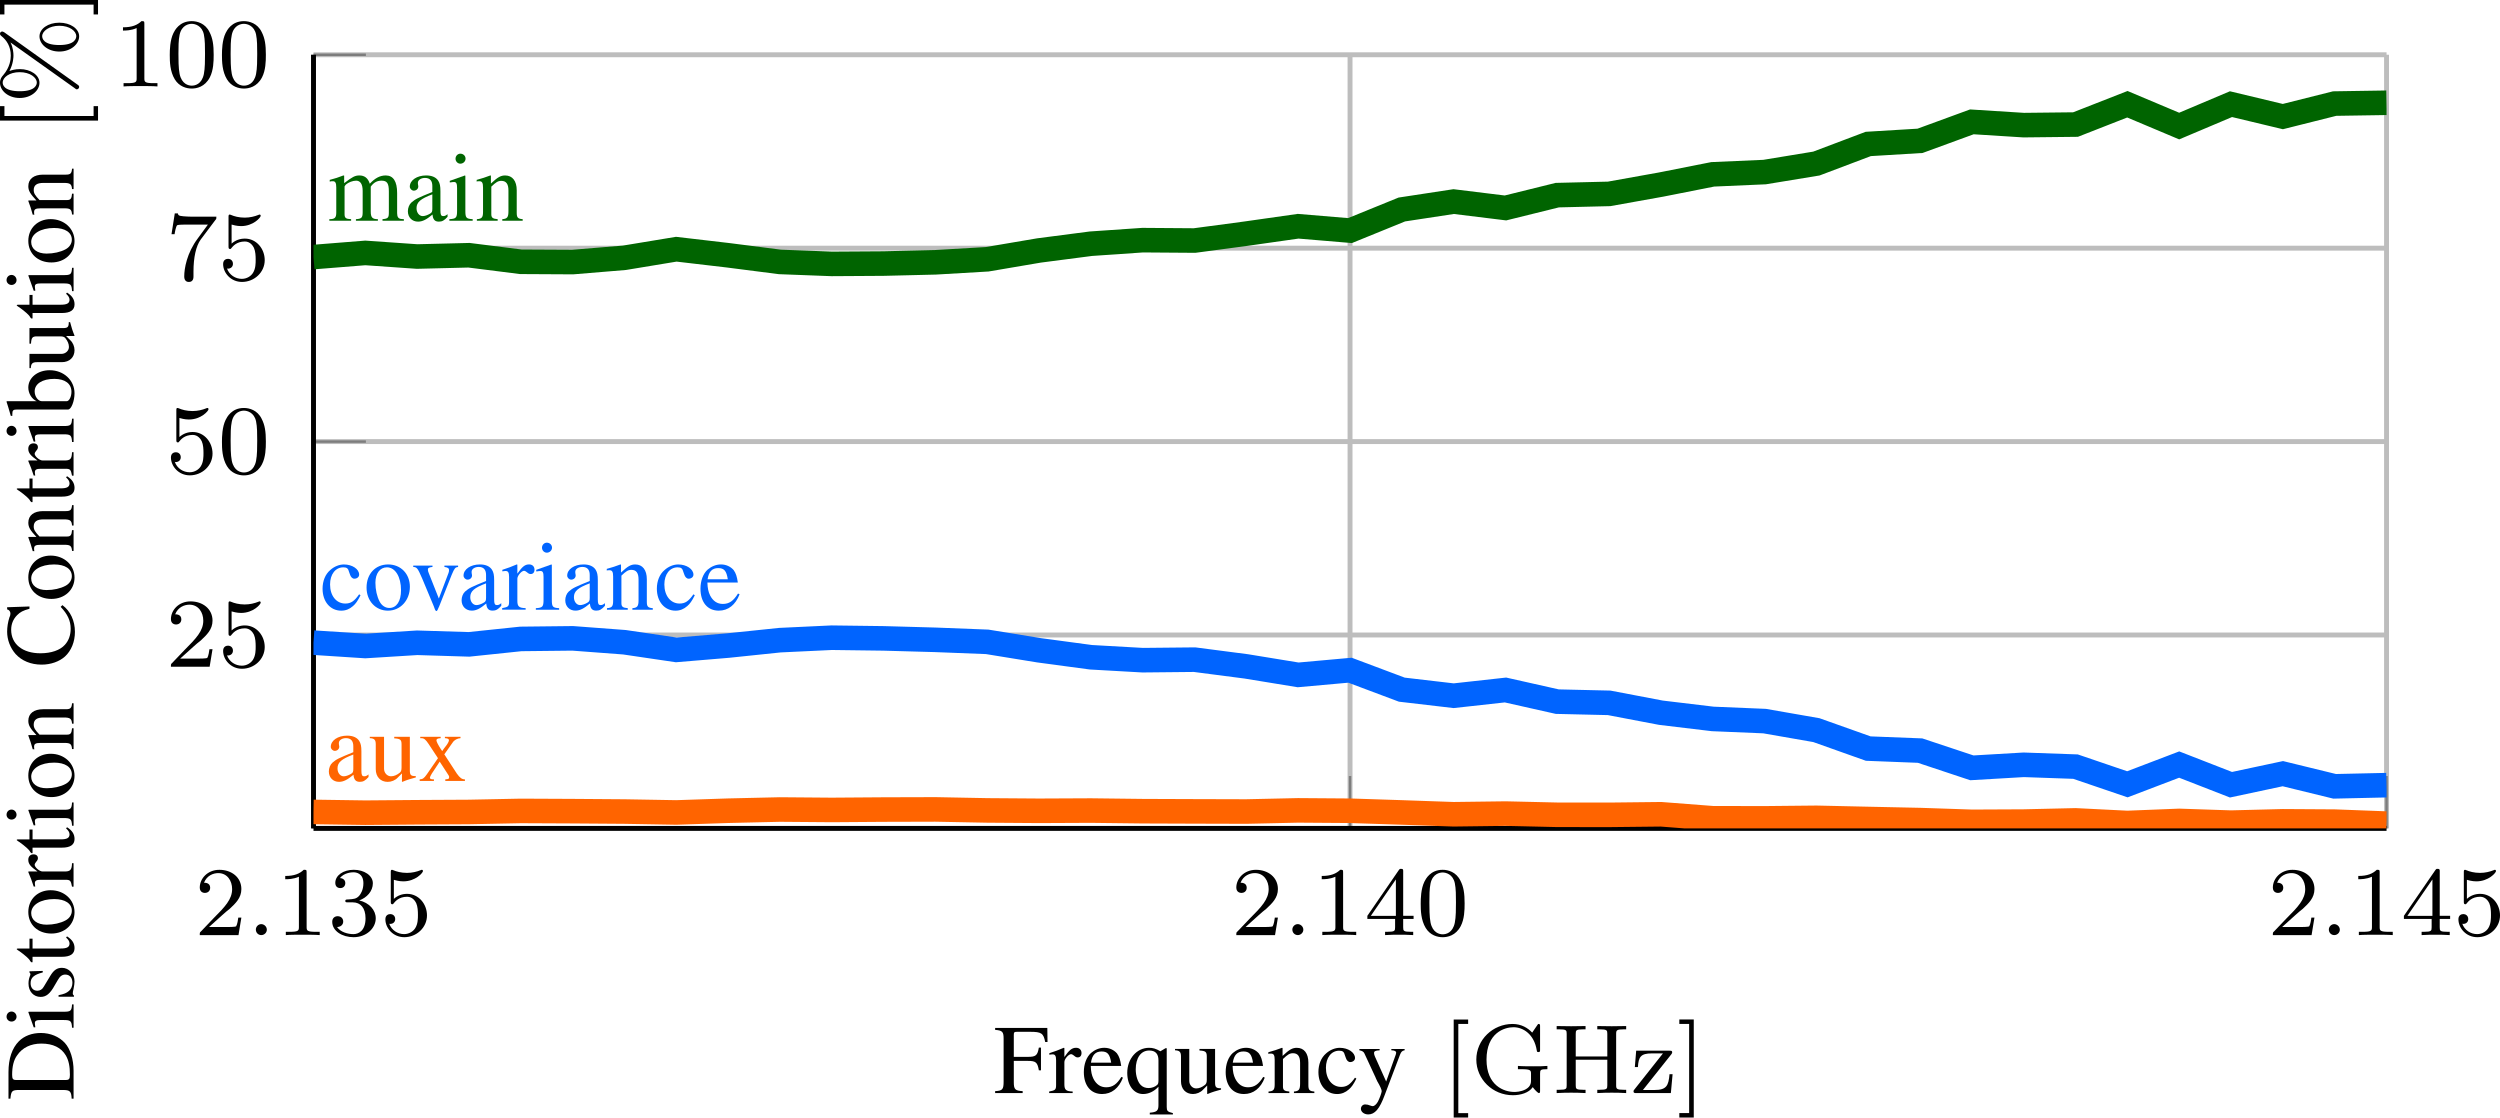 <svg height="90.666pt" viewBox="0 0 202.823 90.666" width="202.823pt" xmlns="http://www.w3.org/2000/svg" xmlns:xlink="http://www.w3.org/1999/xlink"><clipPath id="a"><path d="m199 70h3.824v7h-3.824zm0 0"/></clipPath><clipPath id="b"><path d="m25.434 7h168.184v16h-168.184zm0 0"/></clipPath><clipPath id="c"><path d="m25.434 64h168.184v3.207h-168.184zm0 0"/></clipPath><clipPath id="d"><path d="m25.434 50h168.184v15h-168.184zm0 0"/></clipPath><clipPath id="e"><path d="m91 85h5v5.664h-5zm0 0"/></clipPath><clipPath id="f"><path d="m110 85h4v5.664h-4zm0 0"/></clipPath><clipPath id="g"><path d="m117 82h3v8.664h-3zm0 0"/></clipPath><clipPath id="h"><path d="m136 82h2v8.664h-2zm0 0"/></clipPath><path d="m25.434 23.459v62.766m84.094-62.766v62.766m84.09-62.766v62.766" fill="none" stroke="#bdbdbd" stroke-miterlimit="10" stroke-width=".399" transform="matrix(1 0 0 -1 0 90.666)"/><path d="m25.434 39.15h168.184m-168.184 15.691h168.184m-168.184 15.691h168.184m-168.184 15.691h168.184" fill="none" stroke="#bdbdbd" stroke-miterlimit="10" stroke-width=".399" transform="matrix(1 0 0 -1 0 90.666)"/><path d="m25.434 23.459v4.25m84.094-4.25v4.25m84.09-4.25v4.25" fill="none" stroke="#7d7d7d" stroke-miterlimit="10" stroke-width=".199" transform="matrix(1 0 0 -1 0 90.666)"/><path d="m25.434 39.15h4.25m-4.25 15.691h4.25m-4.25 15.691h4.25m-4.25 15.691h4.25" fill="none" stroke="#7d7d7d" stroke-miterlimit="10" stroke-width=".199" transform="matrix(1 0 0 -1 0 90.666)"/><path d="m25.434 23.459h168.184" fill="none" stroke="#000" stroke-miterlimit="10" stroke-width=".399" transform="matrix(1 0 0 -1 0 90.666)"/><path d="m25.434 23.459v62.766" fill="none" stroke="#000" stroke-miterlimit="10" stroke-width=".399" transform="matrix(1 0 0 -1 0 90.666)"/><path d="m18.035 74.238c.125-.125.453-.391.594-.5.484-.453.953-.891.953-1.609 0-.953-.797-1.562-1.781-1.562-.969 0-1.594.719-1.594 1.438 0 .391.312.438.422.438.172 0 .422-.109.422-.422 0-.406-.406-.406-.5-.406.234-.594.766-.781 1.156-.781.734 0 1.125.625 1.125 1.297 0 .828-.578 1.438-1.531 2.391l-1 1.047c-.094.078-.094.094-.094.297h3.141l.234-1.422h-.25c-.016.156-.078.547-.172.703-.047.062-.656.062-.781.062h-1.422zm0 0"/><path d="m21.648 75.426c0-.266-.234-.453-.453-.453-.25 0-.438.219-.438.438 0 .281.219.453.438.453.25 0 .453-.203.453-.438zm0 0"/><path d="m24.875 70.785c0-.219-.016-.219-.234-.219-.328.312-.75.5-1.5.5v.266c.219 0 .641 0 1.109-.203v4.078c0 .297-.031.391-.781.391h-.281v.266c.328-.031 1.016-.031 1.375-.031s1.047 0 1.375.031v-.266h-.281c-.75 0-.781-.094-.781-.391zm0 0"/><path d="m28.625 73.207c.625 0 1.031.453 1.031 1.297 0 1-.562 1.281-.984 1.281-.438 0-1.047-.156-1.328-.578.297 0 .5-.188.5-.438 0-.266-.188-.438-.453-.438-.203 0-.438.125-.438.453 0 .75.812 1.25 1.734 1.25 1.047 0 1.797-.734 1.797-1.531 0-.672-.531-1.266-1.344-1.453.625-.219 1.109-.75 1.109-1.391s-.719-1.094-1.547-1.094c-.859 0-1.5.453-1.5 1.062 0 .297.188.422.406.422.25 0 .406-.172.406-.406 0-.297-.266-.406-.438-.406.344-.438.953-.469 1.094-.469.203 0 .812.062.812.891 0 .547-.234.891-.344 1.016-.234.25-.422.266-.906.297-.156 0-.219.016-.219.125s.078.109.219.109zm0 0"/><path d="m31.953 71.379c.109.031.422.125.766.125 1 0 1.594-.703 1.594-.828 0-.094-.047-.109-.094-.109-.016 0-.031 0-.094.031-.312.125-.688.219-1.109.219-.469 0-.859-.109-1.109-.219-.078-.031-.094-.031-.109-.031-.094 0-.094.078-.094.234v2.328c0 .141 0 .234.125.234.062 0 .078-.031.125-.094.094-.109.391-.516 1.078-.516.438 0 .656.359.734.516.125.281.141.656.141.953s0 .734-.219 1.078c-.156.25-.484.484-.906.484-.516 0-1.016-.312-1.203-.844.016.016.078.016.078.016.219 0 .406-.141.406-.391 0-.297-.234-.406-.391-.406s-.406.078-.406.422c0 .719.625 1.453 1.531 1.453 1 0 1.844-.781 1.844-1.766 0-.922-.672-1.75-1.609-1.75-.391 0-.766.125-1.078.406zm0 0"/><path d="m102.129 74.238c.125-.125.453-.391.594-.5.484-.453.953-.891.953-1.609 0-.953-.797-1.562-1.781-1.562-.969 0-1.594.719-1.594 1.438 0 .391.312.438.422.438.172 0 .422-.109.422-.422 0-.406-.406-.406-.5-.406.234-.594.766-.781 1.156-.781.734 0 1.125.625 1.125 1.297 0 .828-.578 1.438-1.531 2.391l-1 1.047c-.094.078-.094.094-.094.297h3.141l.234-1.422h-.25c-.016.156-.078.547-.172.703-.047.062-.656.062-.781.062h-1.422zm0 0"/><path d="m105.738 75.426c0-.266-.234-.453-.453-.453-.25 0-.438.219-.438.438 0 .281.219.453.438.453.25 0 .453-.203.453-.438zm0 0"/><path d="m108.965 70.785c0-.219-.016-.219-.234-.219-.328.312-.75.5-1.5.5v.266c.219 0 .641 0 1.109-.203v4.078c0 .297-.031.391-.781.391h-.281v.266c.328-.031 1.016-.031 1.375-.031s1.047 0 1.375.031v-.266h-.281c-.75 0-.781-.094-.781-.391zm0 0"/><path d="m113.84 70.707c0-.156 0-.219-.172-.219-.094 0-.109 0-.188.109l-2.547 3.703v.25h2.25v.672c0 .297-.016.375-.641.375h-.172v.266c.672-.031.688-.031 1.141-.031s.469 0 1.141.031v-.266h-.172c-.625 0-.641-.078-.641-.375v-.672h.844v-.25h-.844zm-.594.641v2.953h-2.031zm0 0"/><path d="m118.824 73.316c0-.844-.078-1.359-.344-1.875-.344-.703-1-.875-1.438-.875-1 0-1.375.75-1.484.969-.281.578-.297 1.375-.297 1.781 0 .531.016 1.328.406 1.969.359.594.953.75 1.375.75.391 0 1.062-.125 1.469-.906.297-.578.312-1.297.312-1.812zm-1.781 2.484c-.266 0-.812-.125-.984-.953-.094-.453-.094-1.203-.094-1.625 0-.547 0-1.109.094-1.547.172-.812.781-.891.984-.891.266 0 .828.141.984.859.094.438.094 1.047.094 1.578 0 .469 0 1.188-.094 1.641-.172.828-.719.938-.984.938zm0 0"/><path d="m186.223 74.238c.125-.125.453-.391.594-.5.484-.453.953-.891.953-1.609 0-.953-.797-1.562-1.781-1.562-.969 0-1.594.719-1.594 1.438 0 .391.312.438.422.438.172 0 .422-.109.422-.422 0-.406-.406-.406-.5-.406.234-.594.766-.781 1.156-.781.734 0 1.125.625 1.125 1.297 0 .828-.578 1.438-1.531 2.391l-1 1.047c-.094.078-.094.094-.094.297h3.141l.234-1.422h-.25c-.016.156-.078.547-.172.703-.047.062-.656.062-.781.062h-1.422zm0 0"/><path d="m189.828 75.426c0-.266-.234-.453-.453-.453-.25 0-.438.219-.438.438 0 .281.219.453.438.453.25 0 .453-.203.453-.438zm0 0"/><path d="m193.059 70.785c0-.219-.016-.219-.234-.219-.328.312-.75.5-1.5.5v.266c.219 0 .641 0 1.109-.203v4.078c0 .297-.031.391-.781.391h-.281v.266c.328-.031 1.016-.031 1.375-.031s1.047 0 1.375.031v-.266h-.281c-.75 0-.781-.094-.781-.391zm0 0"/><path d="m197.934 70.707c0-.156 0-.219-.172-.219-.094 0-.109 0-.188.109l-2.547 3.703v.25h2.25v.672c0 .297-.016.375-.641.375h-.172v.266c.672-.031.688-.031 1.141-.031s.469 0 1.141.031v-.266h-.172c-.625 0-.641-.078-.641-.375v-.672h.844v-.25h-.844zm-.594.641v2.953h-2.031zm0 0"/><g clip-path="url(#a)"><path d="m200.137 71.379c.109.031.422.125.766.125 1 0 1.594-.703 1.594-.828 0-.094-.047-.109-.094-.109-.016 0-.031 0-.094.031-.312.125-.688.219-1.109.219-.469 0-.859-.109-1.109-.219-.078-.031-.094-.031-.109-.031-.094 0-.094.078-.094.234v2.328c0 .141 0 .234.125.234.062 0 .078-.031.125-.094.094-.109.391-.516 1.078-.516.438 0 .656.359.734.516.125.281.141.656.141.953s0 .734-.219 1.078c-.156.25-.484.484-.906.484-.516 0-1.016-.312-1.203-.844.016.016.078.016.078.016.219 0 .406-.141.406-.391 0-.297-.234-.406-.391-.406s-.406.078-.406.422c0 .719.625 1.453 1.531 1.453 1 0 1.844-.781 1.844-1.766 0-.922-.672-1.75-1.609-1.75-.391 0-.766.125-1.078.406zm0 0"/></g><path d="m15.695 52.461c.125-.125.453-.391.594-.5.484-.453.953-.891.953-1.609 0-.953-.797-1.562-1.781-1.562-.969 0-1.594.719-1.594 1.438 0 .391.312.438.422.438.172 0 .422-.109.422-.422 0-.406-.406-.406-.5-.406.234-.594.766-.781 1.156-.781.734 0 1.125.625 1.125 1.297 0 .828-.578 1.438-1.531 2.391l-1 1.047c-.094.078-.094.094-.094.297h3.141l.234-1.422h-.25c-.016.156-.078.547-.172.703-.047.062-.656.062-.781.062h-1.422zm0 0"/><path d="m18.789 49.602c.109.031.422.125.766.125 1 0 1.594-.703 1.594-.828 0-.094-.047-.109-.094-.109-.016 0-.031 0-.094.031-.312.125-.688.219-1.109.219-.469 0-.859-.109-1.109-.219-.078-.031-.094-.031-.109-.031-.094 0-.094.078-.094.234v2.328c0 .141 0 .234.125.234.062 0 .078-.031.125-.094.094-.109.391-.516 1.078-.516.438 0 .656.359.734.516.125.281.141.656.141.953 0 .297 0 .734-.219 1.078-.156.25-.484.484-.906.484-.516 0-1.016-.312-1.203-.844.016.016.078.016.078.016.219 0 .406-.141.406-.391 0-.297-.234-.406-.391-.406s-.406.078-.406.422c0 .719.625 1.453 1.531 1.453 1 0 1.844-.781 1.844-1.766 0-.922-.672-1.75-1.609-1.75-.391 0-.766.125-1.078.406zm0 0"/><path d="m14.555 33.91c.109.031.422.125.766.125 1 0 1.594-.703 1.594-.828 0-.094-.047-.109-.094-.109-.016 0-.031 0-.094.031-.312.125-.688.219-1.109.219-.469 0-.859-.109-1.109-.219-.078-.031-.094-.031-.109-.031-.094 0-.094.078-.094.234v2.328c0 .141 0 .234.125.234.062 0 .078-.031.125-.094.094-.109.391-.516 1.078-.516.438 0 .656.359.734.516.125.281.141.656.141.953s0 .734-.219 1.078c-.156.25-.484.484-.906.484-.516 0-1.016-.312-1.203-.844.016.016.078.016.078.016.219 0 .406-.141.406-.391 0-.297-.234-.406-.391-.406s-.406.078-.406.422c0 .719.625 1.453 1.531 1.453 1 0 1.844-.781 1.844-1.766 0-.922-.672-1.75-1.609-1.75-.391 0-.766.125-1.078.406zm0 0"/><path d="m21.57 35.848c0-.844-.078-1.359-.344-1.875-.344-.703-1-.875-1.438-.875-1 0-1.375.75-1.484.969-.281.578-.297 1.375-.297 1.781 0 .531.016 1.328.406 1.969.359.594.953.75 1.375.75.391 0 1.062-.125 1.469-.906.297-.578.312-1.297.312-1.812zm-1.781 2.484c-.266 0-.812-.125-.984-.953-.094-.453-.094-1.203-.094-1.625 0-.547 0-1.109.094-1.547.172-.812.781-.891.984-.891.266 0 .828.141.984.859.094.438.094 1.047.094 1.578 0 .469 0 1.188-.094 1.641-.172.828-.719.938-.984.938zm0 0"/><path d="m17.477 17.844c.078-.078.078-.094.078-.266h-2.031c-.203 0-.438-.016-.641-.031-.422-.031-.422-.109-.453-.234h-.25l-.266 1.688h.25c.016-.125.109-.672.219-.734.078-.047.688-.047.797-.047h1.688l-.812 1.109c-.906 1.203-1.109 2.469-1.109 3.094 0 .078 0 .453.375.453s.375-.359.375-.453v-.391c0-1.141.203-2.078.594-2.609zm0 0"/><path d="m18.789 18.219c.109.031.422.125.766.125 1 0 1.594-.703 1.594-.828 0-.094-.047-.109-.094-.109-.016 0-.031 0-.094.031-.312.125-.688.219-1.109.219-.469 0-.859-.109-1.109-.219-.078-.031-.094-.031-.109-.031-.094 0-.094.078-.094.234v2.328c0 .141 0 .234.125.234.062 0 .078-.031.125-.094.094-.109.391-.516 1.078-.516.438 0 .656.359.734.516.125.281.141.656.141.953s0 .734-.219 1.078c-.156.25-.484.484-.906.484-.516 0-1.016-.312-1.203-.844.016.016.078.016.078.016.219 0 .406-.141.406-.391 0-.297-.234-.406-.391-.406s-.406.078-.406.422c0 .719.625 1.453 1.531 1.453 1 0 1.844-.781 1.844-1.766 0-.922-.672-1.75-1.609-1.75-.391 0-.766.125-1.078.406zm0 0"/><path d="m11.711 1.934c0-.219-.016-.219-.234-.219-.328.312-.75.5-1.5.5v.266c.219 0 .641 0 1.109-.203v4.078c0 .297-.031.391-.781.391h-.281v.266c.328-.031 1.016-.031 1.375-.031.359 0 1.047 0 1.375.031v-.266h-.281c-.75 0-.781-.094-.781-.391zm0 0"/><path d="m17.336 4.465c0-.844-.078-1.359-.344-1.875-.344-.703-1-.875-1.438-.875-1 0-1.375.75-1.484.969-.281.578-.297 1.375-.297 1.781 0 .531.016 1.328.406 1.969.359.594.953.75 1.375.75.391 0 1.062-.125 1.469-.906.297-.578.312-1.297.312-1.812zm-1.781 2.484c-.266 0-.812-.125-.984-.953-.094-.453-.094-1.203-.094-1.625 0-.547 0-1.109.094-1.547.172-.812.781-.891.984-.891.266 0 .828.141.984.859.094.438.094 1.047.094 1.578 0 .469 0 1.188-.094 1.641-.172.828-.719.938-.984.938zm0 0"/><path d="m21.57 4.465c0-.844-.078-1.359-.344-1.875-.344-.703-1-.875-1.438-.875-1 0-1.375.75-1.484.969-.281.578-.297 1.375-.297 1.781 0 .531.016 1.328.406 1.969.359.594.953.75 1.375.75.391 0 1.062-.125 1.469-.906.297-.578.312-1.297.312-1.812zm-1.781 2.484c-.266 0-.812-.125-.984-.953-.094-.453-.094-1.203-.094-1.625 0-.547 0-1.109.094-1.547.172-.812.781-.891.984-.891.266 0 .828.141.984.859.094.438.094 1.047.094 1.578 0 .469 0 1.188-.094 1.641-.172.828-.719.938-.984.938zm0 0"/><g clip-path="url(#b)"><path d="m25.434 70.145 4.203.336 4.207-.293 4.203.105 4.207-.531 4.203-.023 4.203.348 4.207.695 4.203-.492 4.203-.539 4.207-.16 4.203.027 4.207.102 4.203.246 4.203.715 4.207.547 4.203.289 4.207-.031 4.203.562 4.203.598 4.207-.352 4.203 1.711 4.207.641 4.203-.516 4.203 1.039 4.207.102 4.203.754 4.203.832 4.207.184 4.203.691 4.207 1.59 4.203.254 4.203 1.539 4.207-.266 4.203.047 4.207 1.648 4.203-1.77 4.203 1.777 4.207-1.008 4.203 1.055 4.203.066" fill="none" stroke="#006400" stroke-miterlimit="10" stroke-width="1.993" transform="matrix(1 0 0 -1 0 91)"/></g><g clip-path="url(#c)"><path d="m25.434 25.129 4.203-.062 4.207.035 4.203.023 4.207.086 4.203-.02 4.203-.031 4.207-.074 4.203.141 4.203.098 4.207-.035 4.203.031 4.207.012 4.203-.082 4.203-.031 4.207.02 4.203-.051 4.207-.016 4.203-.012 4.203.094 4.207-.031 4.203-.137 4.207-.148 4.203.055 4.203-.098 4.207-.004 4.203.047 4.203-.324 4.207-.008 4.203.043 4.207-.094 4.203-.09 4.203-.141 4.207.02 4.203.098 4.207-.211 4.203.168 4.203-.141 4.207.109 4.203-.027 4.203-.16" fill="none" stroke="#ff6400" stroke-miterlimit="10" stroke-width="1.993" transform="matrix(1 0 0 -1 0 91)"/></g><g clip-path="url(#d)"><path d="m25.434 38.863 4.203-.273 4.207.262 4.203-.129 4.207.441 4.203.047 4.203-.316 4.207-.621 4.203.352 4.203.438 4.207.199 4.203-.055 4.207-.117 4.203-.164 4.203-.684 4.207-.566 4.203-.238 4.207.043 4.203-.547 4.203-.688 4.207.379 4.203-1.578 4.207-.492 4.203.465 4.203-.945 4.207-.098 4.203-.801 4.203-.504 4.207-.176 4.203-.734 4.207-1.496 4.203-.164 4.203-1.398 4.207.246 4.203-.148 4.207-1.434 4.203 1.602 4.203-1.637 4.207.898 4.203-1.027 4.203.094" fill="none" stroke="#0064ff" stroke-miterlimit="10" stroke-width="1.993" transform="matrix(1 0 0 -1 0 91)"/></g><path d="m5.094 88.43c.578 0 .688.094.719.703h.156v-2.266c0-.922-.266-1.766-.703-2.25-.469-.516-1.188-.812-1.953-.812-.719 0-1.344.234-1.781.672-.547.547-.844 1.406-.844 2.5v2.156h.156c.062-.625.125-.703.719-.703zm-3.797-.812c-.25 0-.312-.094-.312-.422 0-.672.125-1.203.406-1.578.422-.625 1.109-.953 1.969-.953.938 0 1.609.328 1.984.969.234.406.328.875.328 1.562 0 .328-.062.422-.328.422zm0 0"/><path d="m2.297 82.113.438 1.234h.125v-.062c-.016-.094-.031-.203-.031-.281 0-.188.125-.25.484-.25h1.844c.578 0 .656.078.688.625h.125v-1.891h-.125c-.031.531-.109.594-.688.594h-2.828zm-1.766.375c0 .203.172.391.406.391.219 0 .406-.172.406-.391 0-.234-.188-.422-.406-.422-.234 0-.406.188-.406.422zm0 0"/><path d="m3.469 78.77-1.078.031v.094l.016.016c.047.078.062.078.062.109 0 .047-.016.125-.062.219-.062.172-.094.344-.094.562 0 .625.406 1.078.984 1.078.438 0 .766-.25 1.141-.938l.266-.453c.156-.281.344-.422.594-.422.359 0 .578.266.578.672 0 .266-.109.516-.281.656-.203.172-.375.25-.844.344v.125h1.25v-.094c-.078-.062-.094-.094-.094-.188 0-.062.016-.188.062-.359.047-.234.078-.438.078-.594 0-.609-.453-1.109-1.016-1.109-.406 0-.672.188-.953.656l-.516.859c-.125.234-.312.344-.531.344-.328 0-.547-.234-.547-.609 0-.453.266-.688.984-.875zm0 0"/><path d="m2.391 76.156v.797h-.938c-.078 0-.094.016-.094.062.062.062.141.109.219.156.438.312.828.656.859.781.047.078.109.125.141.125s.047 0 .062-.031v-.422h2.391c.672 0 1.016-.234 1.016-.703 0-.391-.188-.688-.609-.953l-.078.094c.188.172.281.312.281.484 0 .297-.219.406-.719.406h-2.281v-.797zm0 0"/><path d="m2.297 73.988c0 1.031.766 1.75 1.875 1.75 1.078 0 1.875-.734 1.875-1.734 0-1.016-.844-1.781-1.938-1.781-1.047 0-1.812.734-1.812 1.766zm.234.094c0-.672.766-1.141 1.859-1.141.891 0 1.438.359 1.438.953 0 .312-.188.609-.516.781-.406.219-.969.344-1.531.344-.766 0-1.25-.375-1.25-.938zm0 0"/><path d="m2.859 71.922c-.016-.109-.031-.172-.031-.266 0-.203.125-.281.484-.281h1.984c.406 0 .453.062.547.562h.125v-1.906h-.125c-.016.547-.141.672-.594.672h-1.797c-.25 0-.641-.344-.641-.547 0-.047.031-.125.109-.219.109-.125.156-.203.156-.312 0-.188-.125-.312-.359-.312-.25 0-.422.172-.422.438 0 .344.188.562.75.953h-.734l-.016.047c.188.422.281.703.438 1.172zm0 0"/><path d="m2.391 67.301v.797h-.938c-.078 0-.094.016-.094.062.062.062.141.109.219.156.438.312.828.656.859.781.047.078.109.125.141.125s.047 0 .062-.031v-.422h2.391c.672 0 1.016-.234 1.016-.703 0-.391-.188-.688-.609-.953l-.078.094c.188.172.281.312.281.484 0 .297-.219.406-.719.406h-2.281v-.797zm0 0"/><path d="m2.297 65.727.438 1.234h.125v-.062c-.016-.094-.031-.203-.031-.281 0-.188.125-.25.484-.25h1.844c.578 0 .656.078.688.625h.125v-1.891h-.125c-.031.531-.109.594-.688.594h-2.828zm-1.766.375c0 .203.172.391.406.391.219 0 .406-.172.406-.391 0-.234-.188-.422-.406-.422-.234 0-.406.188-.406.422zm0 0"/><path d="m2.297 62.918c0 1.031.766 1.75 1.875 1.75 1.078 0 1.875-.734 1.875-1.734 0-1.016-.844-1.781-1.938-1.781-1.047 0-1.812.734-1.812 1.766zm.234.094c0-.672.766-1.141 1.859-1.141.891 0 1.438.359 1.438.953 0 .312-.188.609-.516.781-.406.219-.969.344-1.531.344-.766 0-1.25-.375-1.25-.938zm0 0"/><path d="m2.797 60.789c-.031-.047-.031-.125-.031-.219 0-.219.125-.297.516-.297h1.969c.453 0 .562.094.594.5h.125v-1.688h-.125c-.031.406-.125.516-.406.516h-2.234c-.359-.375-.469-.547-.469-.812 0-.391.25-.578.781-.578h1.672c.5 0 .625.094.656.5h.125v-1.656h-.125c-.031.391-.125.484-.516.484h-1.828c-.75 0-1.203.344-1.203.938 0 .359.141.609.656 1.156h-.641l-.016.047c.156.391.234.672.359 1.109zm0 0"/><path d="m2.391 49.203-1.812.062v.172c.172.047.266.172.266.344 0 .062-.016.188-.078.297-.125.391-.188.797-.188 1.172 0 .656.25 1.312.688 1.812.5.547 1.234.859 2.109.859.75 0 1.438-.25 1.891-.656.516-.469.812-1.203.812-2 0-.891-.359-1.688-1.016-2.172l-.141.141c.562.594.812 1.125.812 1.781 0 .5-.156.953-.469 1.297-.391.438-1.109.688-1.984.688-1.453 0-2.375-.75-2.375-1.906 0-.453.156-.859.484-1.188.25-.25.469-.375 1-.516zm0 0"/><path d="m2.297 46.84c0 1.031.766 1.75 1.875 1.75 1.078 0 1.875-.734 1.875-1.734 0-1.016-.844-1.781-1.938-1.781-1.047 0-1.812.734-1.812 1.766zm.234.094c0-.672.766-1.141 1.859-1.141.891 0 1.438.359 1.438.953 0 .312-.188.609-.516.781-.406.219-.969.344-1.531.344-.766 0-1.25-.375-1.25-.938zm0 0"/><path d="m2.797 44.715c-.031-.047-.031-.125-.031-.219 0-.219.125-.297.516-.297h1.969c.453 0 .562.094.594.5h.125v-1.688h-.125c-.031.406-.125.516-.406.516h-2.234c-.359-.375-.469-.547-.469-.812 0-.391.25-.578.781-.578h1.672c.5 0 .625.094.656.5h.125v-1.656h-.125c-.031.391-.125.484-.516.484h-1.828c-.75 0-1.203.344-1.203.938 0 .359.141.609.656 1.156h-.641l-.016.047c.156.391.234.672.359 1.109zm0 0"/><path d="m2.391 38.824v.797h-.938c-.078 0-.094.016-.094.062.062.062.141.109.219.156.438.312.828.656.859.781.047.078.109.125.141.125s.047 0 .062-.031v-.422h2.391c.672 0 1.016-.234 1.016-.703 0-.391-.188-.688-.609-.953l-.078.094c.188.172.281.312.281.484 0 .297-.219.406-.719.406h-2.281v-.797zm0 0"/><path d="m2.859 38.578c-.016-.109-.031-.172-.031-.266 0-.203.125-.281.484-.281h1.984c.406 0 .453.062.547.562h.125v-1.906h-.125c-.016.547-.141.672-.594.672h-1.797c-.25 0-.641-.344-.641-.547 0-.047.031-.125.109-.219.109-.125.156-.203.156-.312 0-.188-.125-.312-.359-.312-.25 0-.422.172-.422.438 0 .344.188.562.75.953h-.734l-.016.047c.188.422.281.703.438 1.172zm0 0"/><path d="m2.297 34.594.438 1.234h.125v-.062c-.016-.094-.031-.203-.031-.281 0-.188.125-.25.484-.25h1.844c.578 0 .656.078.688.625h.125v-1.891h-.125c-.031.531-.109.594-.688.594h-2.828zm-1.766.375c0 .203.172.391.406.391.219 0 .406-.172.406-.391 0-.234-.188-.422-.406-.422-.234 0-.406.188-.406.422zm0 0"/><path d="m.547 32.551-.016.047c.109.328.172.547.281.922l.062.219h.125v-.125c0-.328.062-.391.406-.391h4.125c.25 0 .516-.688.516-1.312 0-1.062-.875-1.875-2.016-1.875-.984 0-1.734.609-1.734 1.406 0 .484.297.953.688 1.109zm2.859 0c-.312 0-.594-.375-.594-.797 0-.609.609-1.016 1.594-1.016.875 0 1.391.391 1.391 1.047 0 .406-.188.766-.391.766zm0 0"/><path d="m5.578 26.133v.031c0 .375-.094.453-.469.453h-2.719v1.266h.125c.031-.5.109-.594.5-.594h1.875c.219 0 .344.047.422.156.172.219.281.453.281.703 0 .312-.281.562-.609.562h-2.594v1.156h.109c.016-.375.141-.484.5-.484h2.016c.625 0 1.031-.391 1.031-.969 0-.297-.125-.609-.344-.812l-.344-.344h.672l.016-.031c-.172-.406-.25-.688-.359-1.094zm0 0"/><path d="m2.391 23.926v.797h-.938c-.078 0-.094.016-.094.062.062.062.141.109.219.156.438.312.828.656.859.781.047.078.109.125.141.125s.047 0 .062-.031v-.422h2.391c.672 0 1.016-.234 1.016-.703 0-.391-.188-.688-.609-.953l-.078.094c.188.172.281.312.281.484 0 .297-.219.406-.719.406h-2.281v-.797zm0 0"/><path d="m2.297 22.352.438 1.234h.125v-.062c-.016-.094-.031-.203-.031-.281 0-.188.125-.25.484-.25h1.844c.578 0 .656.078.688.625h.125v-1.891h-.125c-.031.531-.109.594-.688.594h-2.828zm-1.766.375c0 .203.172.391.406.391.219 0 .406-.172.406-.391 0-.234-.188-.422-.406-.422-.234 0-.406.188-.406.422zm0 0"/><path d="m2.297 19.543c0 1.031.766 1.75 1.875 1.75 1.078 0 1.875-.734 1.875-1.734 0-1.016-.844-1.781-1.938-1.781-1.047 0-1.812.734-1.812 1.766zm.234.094c0-.672.766-1.141 1.859-1.141.891 0 1.438.359 1.438.953 0 .312-.188.609-.516.781-.406.219-.969.344-1.531.344-.766 0-1.25-.375-1.25-.938zm0 0"/><path d="m2.797 17.418c-.031-.047-.031-.125-.031-.219 0-.219.125-.297.516-.297h1.969c.453 0 .562.094.594.5h.125v-1.688h-.125c-.031.406-.125.516-.406.516h-2.234c-.359-.375-.469-.547-.469-.812 0-.391.25-.578.781-.578h1.672c.5 0 .625.094.656.5h.125v-1.656h-.125c-.031.391-.125.484-.516.484h-1.828c-.75 0-1.203.344-1.203.938 0 .359.141.609.656 1.156h-.641l-.016.047c.156.391.234.672.359 1.109zm0 0"/><path d="m7.953 8.613h-.359v.797h-7.234v-.797h-.359v1.172h7.953zm0 0"/><path d="m.344 2.621c-.094-.062-.141-.062-.172-.062-.094 0-.172.078-.172.172s.047.141.109.188c.438.344.766.859.766 1.594 0 .297-.062.938-.609 1.578-.125.141-.266.312-.266.625 0 .641.672 1.234 1.594 1.234.953 0 1.609-.609 1.609-1.234s-.719-1.109-1.594-1.109c-.391 0-.688.094-.844.156.328-.609.328-1.172.328-1.266 0-.188-.031-.641-.234-1.031v-.016l5.203 3.703c.109.094.125.094.172.094.094 0 .188-.094.188-.188 0-.078-.031-.125-.125-.188zm2.641 4.078c0 .141-.078.703-1.375.703-1.328 0-1.391-.547-1.391-.703 0-.422.547-.844 1.375-.844.844 0 1.391.438 1.391.844zm1.828-4.859c-.922 0-1.609.5-1.609 1.109 0 .641.672 1.234 1.609 1.234s1.609-.609 1.609-1.234-.719-1.109-1.609-1.109zm1.375 1.094c0 .141-.062.719-1.375.719s-1.391-.562-1.391-.719c0-.406.562-.844 1.391-.844.844 0 1.375.438 1.375.844zm0 0"/><path d="m0 0v1.172h.359v-.797h7.234v.797h.359v-1.172zm0 0"/><path d="m84.453 86.836v-1.844h-.172c-.109.641-.25.75-.891.75h-1.141v-1.766c0-.219.031-.266.25-.266h1.078c.906 0 1.078.109 1.219.828h.188l-.016-1.141h-4.234v.156c.594.047.688.156.688.719v3.453c0 .656-.078.766-.688.797v.156h2.234v-.156c-.609-.031-.719-.141-.719-.719v-1.734h1.141c.656 0 .781.125.891.766zm0 0"/><path d="m85.133 85.57c.109-.016.172-.031.266-.031.203 0 .281.125.281.484v1.984c0 .406-.062.453-.562.547v.125h1.906v-.125c-.547-.016-.672-.141-.672-.594v-1.797c0-.25.344-.641.547-.641.047 0 .125.031.219.109.125.109.203.156.312.156.188 0 .312-.125.312-.359 0-.25-.172-.422-.438-.422-.344 0-.562.188-.953.75v-.734l-.047-.016c-.422.188-.703.281-1.172.438zm0 0"/><path d="m90.977 87.367c-.375.609-.719.844-1.234.844-.453 0-.797-.234-1.031-.688-.141-.297-.203-.562-.219-1.047h2.469c-.078-.516-.156-.75-.344-1.016-.25-.281-.609-.453-1.031-.453-.391 0-.766.156-1.078.422-.359.328-.578.891-.578 1.547 0 1.094.562 1.781 1.484 1.781.766 0 1.359-.469 1.688-1.328zm-2.469-1.156c.094-.609.359-.906.859-.906.484 0 .672.219.781.906zm0 0"/><g clip-path="url(#e)"><path d="m94.141 85.289c-.375-.219-.609-.281-.922-.281-1 0-1.766.891-1.766 2.031 0 1.016.531 1.719 1.281 1.719.453 0 .891-.203 1.25-.594v1.5c0 .453-.141.562-.703.609v.141h1.875v-.109c-.438-.109-.5-.172-.5-.5v-4.766h-.094zm-.156 2.375c0 .188-.031.297-.109.359-.172.156-.438.25-.688.25s-.469-.078-.625-.234c-.25-.234-.422-.75-.422-1.281 0-.938.422-1.531 1.094-1.531.5 0 .75.266.75.797zm0 0"/></g><path d="m99.062 88.289h-.031c-.375 0-.453-.094-.453-.469v-2.719h-1.266v.125c.5.031.594.109.594.5v1.875c0 .219-.047.344-.156.422-.219.172-.453.281-.703.281-.312 0-.562-.281-.562-.609v-2.594h-1.156v.109c.375.016.484.141.484.5v2.016c0 .625.391 1.031.969 1.031.297 0 .609-.125.812-.344l.344-.344v.672l.031.016c.406-.172.688-.25 1.094-.359zm0 0"/><path d="m102.484 87.367c-.375.609-.719.844-1.234.844-.453 0-.797-.234-1.031-.688-.141-.297-.203-.562-.219-1.047h2.469c-.078-.516-.156-.75-.344-1.016-.25-.281-.609-.453-1.031-.453-.391 0-.766.156-1.078.422-.359.328-.578.891-.578 1.547 0 1.094.562 1.781 1.484 1.781.766 0 1.359-.469 1.688-1.328zm-2.469-1.156c.094-.609.359-.906.859-.906.484 0 .672.219.781.906zm0 0"/><path d="m102.898 85.508c.047-.031.125-.031.219-.031.219 0 .297.125.297.516v1.969c0 .453-.094.562-.5.594v.125h1.688v-.125c-.406-.031-.516-.125-.516-.406v-2.234c.375-.359.547-.469.812-.469.391 0 .578.25.578.781v1.672c0 .5-.094.625-.5.656v.125h1.656v-.125c-.391-.031-.484-.125-.484-.516v-1.828c0-.75-.344-1.203-.938-1.203-.359 0-.609.141-1.156.656v-.641l-.047-.016c-.391.156-.672.234-1.109.359zm0 0"/><path d="m109.93 87.43c-.391.562-.672.75-1.125.75-.719 0-1.234-.625-1.234-1.547 0-.828.438-1.391 1.078-1.391.297 0 .391.094.469.391l.062.172c.062.219.203.359.359.359.219 0 .391-.141.391-.328 0-.453-.562-.828-1.234-.828-.391 0-.797.172-1.109.453-.406.344-.625.891-.625 1.516 0 1.047.625 1.781 1.516 1.781.359 0 .672-.125.953-.375.219-.188.375-.406.609-.875zm0 0"/><g clip-path="url(#f)"><path d="m113.957 85.102h-1.078v.109c.266 0 .391.078.391.203 0 .031-.016.078-.031.141l-.781 2.188-.906-2.016c-.047-.109-.078-.203-.078-.297 0-.141.109-.203.453-.219v-.109h-1.641v.109c.203.031.344.109.406.25l.906 1.953.031.078.109.234c.234.391.359.688.359.797 0 .125-.188.625-.312.859-.125.219-.297.359-.406.359-.047 0-.125-.016-.203-.047-.141-.062-.281-.094-.422-.094-.188 0-.344.156-.344.359 0 .25.266.453.594.453.531 0 .922-.438 1.344-1.594l1.234-3.25c.094-.25.188-.328.375-.359zm0 0"/></g><g clip-path="url(#g)"><path d="m119.109 90.664v-.359h-.797v-7.234h.797v-.359h-1.172v7.953zm0 0"/></g><path d="m124.945 87.102c0-.312.031-.359.594-.359v-.266c-.406.031-.625.031-1.094.031-.328 0-.984 0-1.297-.031v.266h.281c.766 0 .781.094.781.391v.516c0 .156 0 .484-.422.719-.391.219-.844.219-.938.219-.812 0-2.25-.5-2.25-2.625 0-2.172 1.453-2.625 2.188-2.625.797 0 1.688.578 1.891 1.891.016.078.016.125.125.125.141 0 .141-.047.141-.203v-1.875c0-.125 0-.203-.109-.203-.047 0-.062 0-.125.109l-.406.594c-.344-.375-.875-.703-1.594-.703-1.594 0-2.938 1.281-2.938 2.891 0 1.578 1.312 2.891 2.969 2.891.609 0 1.297-.188 1.609-.656.156.219.422.484.5.484.094 0 .094-.094.094-.203zm0 0"/><path d="m131.117 83.883c0-.297.031-.375.641-.375h.172v-.266c-.672.016-.688.016-1.172.016-.484 0-.5 0-1.172-.016v.266h.172c.625 0 .641.078.641.375v1.828h-2.562v-1.828c0-.297.016-.375.625-.375h.172v-.266c-.672.016-.688.016-1.172.016-.469 0-.484 0-1.172-.016v.266h.188c.609 0 .625.078.625.375v4.156c0 .297-.016.375-.625.375h-.188v.266c.688-.031.703-.031 1.172-.031.484 0 .5 0 1.172.031v-.266h-.172c-.609 0-.625-.078-.625-.375v-2.062h2.562v2.062c0 .297-.016.375-.641.375h-.172v.266c.672-.031.688-.031 1.172-.031.484 0 .5 0 1.172.031v-.266h-.172c-.609 0-.641-.078-.641-.375zm0 0"/><path d="m135.602 85.523c.047-.078.062-.094.062-.156 0-.125-.094-.125-.219-.125h-2.703l-.109 1.328h.25c.047-.828.234-1.109 1.125-1.109h.906l-2.312 2.922c-.062.078-.078.094-.078.156 0 .141.094.141.234.141h2.797l.141-1.531h-.25c-.078.922-.234 1.281-1.219 1.281h-.938zm0 0"/><g clip-path="url(#h)"><path d="m137.414 82.711h-1.172v.359h.797v7.234h-.797v.359h1.172zm0 0"/></g><path d="m26.75 14.734c.094-.031.156-.031.25-.031.203 0 .281.125.281.516v2.016c0 .422-.109.547-.562.547v.125h1.766v-.125c-.422-.016-.531-.094-.531-.406v-2.25c0-.016.062-.094.109-.156.203-.172.547-.312.828-.312.344 0 .531.281.531.828v1.734c0 .453-.094.531-.547.562v.125h1.781v-.125c-.453 0-.578-.141-.578-.625v-2.016c.25-.344.516-.484.875-.484.453 0 .594.219.594.875v1.688c0 .453-.062.516-.516.562v.125h1.734v-.125l-.203-.016c-.234-.016-.344-.156-.344-.469v-1.641c0-.938-.312-1.422-.922-1.422-.469 0-.875.219-1.297.672-.141-.453-.422-.672-.844-.672-.359 0-.578.125-1.234.625v-.609l-.062-.016c-.406.156-.672.25-1.109.359zm0 0" fill="#006400"/><path d="m36.309 17.375c-.125.109-.219.156-.344.156-.188 0-.234-.109-.234-.469v-1.547c0-.422-.047-.641-.172-.844-.172-.281-.516-.438-.984-.438-.75 0-1.328.391-1.328.906 0 .172.156.328.328.328.203 0 .359-.156.359-.328 0-.031 0-.078-.016-.125-.016-.078-.016-.141-.016-.188 0-.219.25-.391.578-.391.391 0 .594.219.594.656v.484c-1.219.5-1.359.562-1.703.859-.172.156-.281.438-.281.703 0 .5.344.844.828.844.359 0 .688-.172 1.172-.578.031.406.188.578.516.578.266 0 .438-.094.703-.391zm-1.234-.453c0 .25-.031.328-.203.422-.188.109-.406.188-.578.188-.281 0-.5-.281-.5-.625v-.031c0-.469.328-.75 1.281-1.109zm0 0" fill="#006400"/><path d="m37.723 14.234-1.234.438v.125h.062c.094-.016.203-.031.281-.031.188 0 .25.125.25.484v1.844c0 .578-.078.656-.625.688v.125h1.891v-.125c-.531-.031-.594-.109-.594-.688v-2.828zm-.375-1.766c-.203 0-.391.172-.391.406 0 .219.172.406.391.406.234 0 .422-.188.422-.406 0-.234-.188-.406-.422-.406zm0 0" fill="#006400"/><path d="m38.672 14.734c.047-.031.125-.031.219-.031.219 0 .297.125.297.516v1.969c0 .453-.094.562-.5.594v.125h1.688v-.125c-.406-.031-.516-.125-.516-.406v-2.234c.375-.359.547-.469.812-.469.391 0 .578.25.578.781v1.672c0 .5-.094.625-.5.656v.125h1.656v-.125c-.391-.031-.484-.125-.484-.516v-1.828c0-.75-.344-1.203-.938-1.203-.359 0-.609.141-1.156.656v-.641l-.047-.016c-.391.156-.672.234-1.109.359zm0 0" fill="#006400"/><path d="m29.898 62.824c-.125.109-.219.156-.344.156-.188 0-.234-.109-.234-.469v-1.547c0-.422-.047-.641-.172-.844-.172-.281-.516-.438-.984-.438-.75 0-1.328.391-1.328.906 0 .172.156.328.328.328.203 0 .359-.156.359-.328 0-.031 0-.078-.016-.125-.016-.078-.016-.141-.016-.188 0-.219.25-.391.578-.391.391 0 .594.219.594.656v.484c-1.219.5-1.359.562-1.703.859-.172.156-.281.438-.281.703 0 .5.344.844.828.844.359 0 .688-.172 1.172-.578.031.406.188.578.516.578.266 0 .438-.094.703-.391zm-1.234-.453c0 .25-.031.328-.203.422-.188.109-.406.188-.578.188-.281 0-.5-.281-.5-.625v-.031c0-.469.328-.75 1.281-1.109zm0 0" fill="#ff6400"/><path d="m33.734 62.965h-.031c-.375 0-.453-.094-.453-.469v-2.719h-1.266v.125c.5.031.594.109.594.5v1.875c0 .219-.047.344-.156.422-.219.172-.453.281-.703.281-.312 0-.562-.281-.562-.609v-2.594h-1.156v.109c.375.016.484.141.484.5v2.016c0 .625.391 1.031.969 1.031.297 0 .609-.125.812-.344l.344-.344v.672l.031.016c.406-.172.688-.25 1.094-.359zm0 0" fill="#ff6400"/><path d="m36.125 63.355h1.594v-.125c-.25 0-.406-.125-.656-.469l-1.016-1.562.672-.953c.141-.219.391-.344.641-.359v-.109h-1.266v.109c.25.016.328.062.328.172 0 .094-.094.281-.297.531-.047.047-.141.188-.25.344l-.109-.156c-.219-.344-.359-.609-.359-.719s.109-.156.344-.172v-.109h-1.656v.109h.078c.234 0 .359.109.609.484l.75 1.141-.906 1.312c-.234.328-.328.391-.578.406v.125h1.156v-.125c-.234 0-.328-.031-.328-.141 0-.047.062-.172.156-.328l.641-.969.719 1.109c.031.047.047.094.047.141 0 .141-.047.172-.312.188zm0 0" fill="#ff6400"/><g fill="#0064ff"><path d="m29.137 48.215c-.391.562-.672.75-1.125.75-.719 0-1.234-.625-1.234-1.547 0-.828.438-1.391 1.078-1.391.297 0 .391.094.469.391l.062.172c.062.219.203.359.359.359.219 0 .391-.141.391-.328 0-.453-.562-.828-1.234-.828-.391 0-.797.172-1.109.453-.406.344-.625.891-.625 1.516 0 1.047.625 1.781 1.516 1.781.359 0 .672-.125.953-.375.219-.188.375-.406.609-.875zm0 0"/><path d="m31.488 45.793c-1.031 0-1.75.766-1.75 1.875 0 1.078.734 1.875 1.734 1.875 1.016 0 1.781-.844 1.781-1.938 0-1.047-.734-1.812-1.766-1.812zm-.094.234c.672 0 1.141.766 1.141 1.859 0 .891-.359 1.438-.953 1.438-.312 0-.609-.188-.781-.516-.219-.406-.344-.969-.344-1.531 0-.766.375-1.25.938-1.25zm0 0"/><path d="m37.164 45.887h-1.109v.109c.266.031.375.109.375.25 0 .094-.016.172-.047.25l-.781 2.062-.812-2.047c-.047-.109-.078-.219-.078-.297 0-.141.094-.188.375-.219v-.109h-1.562v.109c.297.016.359.094.719.922l.953 2.281c.016.047.047.109.062.172.047.141.094.203.156.203.047 0 .094-.094.219-.391l1.016-2.562c.234-.547.281-.594.516-.625zm0 0"/><path d="m40.668 48.934c-.125.109-.219.156-.344.156-.188 0-.234-.109-.234-.469v-1.547c0-.422-.047-.641-.172-.844-.172-.281-.516-.438-.984-.438-.75 0-1.328.391-1.328.906 0 .172.156.328.328.328.203 0 .359-.156.359-.328 0-.031 0-.078-.016-.125-.016-.078-.016-.141-.016-.188 0-.219.25-.391.578-.391.391 0 .594.219.594.656v.484c-1.219.5-1.359.562-1.703.859-.172.156-.281.438-.281.703 0 .5.344.844.828.844.359 0 .688-.172 1.172-.578.031.406.188.578.516.578.266 0 .438-.094.703-.391zm-1.234-.453c0 .25-.031.328-.203.422-.188.109-.406.188-.578.188-.281 0-.5-.281-.5-.625v-.031c0-.469.328-.75 1.281-1.109zm0 0"/><path d="m40.754 46.355c.109-.016.172-.031.266-.031.203 0 .281.125.281.484v1.984c0 .406-.062.453-.562.547v.125h1.906v-.125c-.547-.016-.672-.141-.672-.594v-1.797c0-.25.344-.641.547-.641.047 0 .125.031.219.109.125.109.203.156.312.156.188 0 .312-.125.312-.359 0-.25-.172-.422-.438-.422-.344 0-.562.188-.953.75v-.734l-.047-.016c-.422.188-.703.281-1.172.438zm0 0"/><path d="m44.738 45.793-1.234.438v.125h.062c.094-.016.203-.031.281-.031.188 0 .25.125.25.484v1.844c0 .578-.078.656-.625.688v.125h1.891v-.125c-.531-.031-.594-.109-.594-.688v-2.828zm-.375-1.766c-.203 0-.391.172-.391.406 0 .219.172.406.391.406.234 0 .422-.188.422-.406 0-.234-.188-.406-.422-.406zm0 0"/><path d="m49.078 48.934c-.125.109-.219.156-.344.156-.188 0-.234-.109-.234-.469v-1.547c0-.422-.047-.641-.172-.844-.172-.281-.516-.438-.984-.438-.75 0-1.328.391-1.328.906 0 .172.156.328.328.328.203 0 .359-.156.359-.328 0-.031 0-.078-.016-.125-.016-.078-.016-.141-.016-.188 0-.219.25-.391.578-.391.391 0 .594.219.594.656v.484c-1.219.5-1.359.562-1.703.859-.172.156-.281.438-.281.703 0 .5.344.844.828.844.359 0 .688-.172 1.172-.578.031.406.188.578.516.578.266 0 .438-.094.703-.391zm-1.234-.453c0 .25-.031.328-.203.422-.188.109-.406.188-.578.188-.281 0-.5-.281-.5-.625v-.031c0-.469.328-.75 1.281-1.109zm0 0"/><path d="m49.227 46.293c.047-.031.125-.031.219-.031.219 0 .297.125.297.516v1.969c0 .453-.094.562-.5.594v.125h1.688v-.125c-.406-.031-.516-.125-.516-.406v-2.234c.375-.359.547-.469.812-.469.391 0 .578.25.578.781v1.672c0 .5-.094.625-.5.656v.125h1.656v-.125c-.391-.031-.484-.125-.484-.516v-1.828c0-.75-.344-1.203-.938-1.203-.359 0-.609.141-1.156.656v-.641l-.047-.016c-.391.156-.672.234-1.109.359zm0 0"/><path d="m56.258 48.215c-.391.562-.672.75-1.125.75-.719 0-1.234-.625-1.234-1.547 0-.828.438-1.391 1.078-1.391.297 0 .391.094.469.391l.062.172c.062.219.203.359.359.359.219 0 .391-.141.391-.328 0-.453-.562-.828-1.234-.828-.391 0-.797.172-1.109.453-.406.344-.625.891-.625 1.516 0 1.047.625 1.781 1.516 1.781.359 0 .672-.125.953-.375.219-.188.375-.406.609-.875zm0 0"/><path d="m59.875 48.152c-.375.609-.719.844-1.234.844-.453 0-.797-.234-1.031-.688-.141-.297-.203-.562-.219-1.047h2.469c-.078-.516-.156-.75-.344-1.016-.25-.281-.609-.453-1.031-.453-.391 0-.766.156-1.078.422-.359.328-.578.891-.578 1.547 0 1.094.562 1.781 1.484 1.781.766 0 1.359-.469 1.688-1.328zm-2.469-1.156c.094-.609.359-.906.859-.906.484 0 .672.219.781.906zm0 0"/></g></svg>